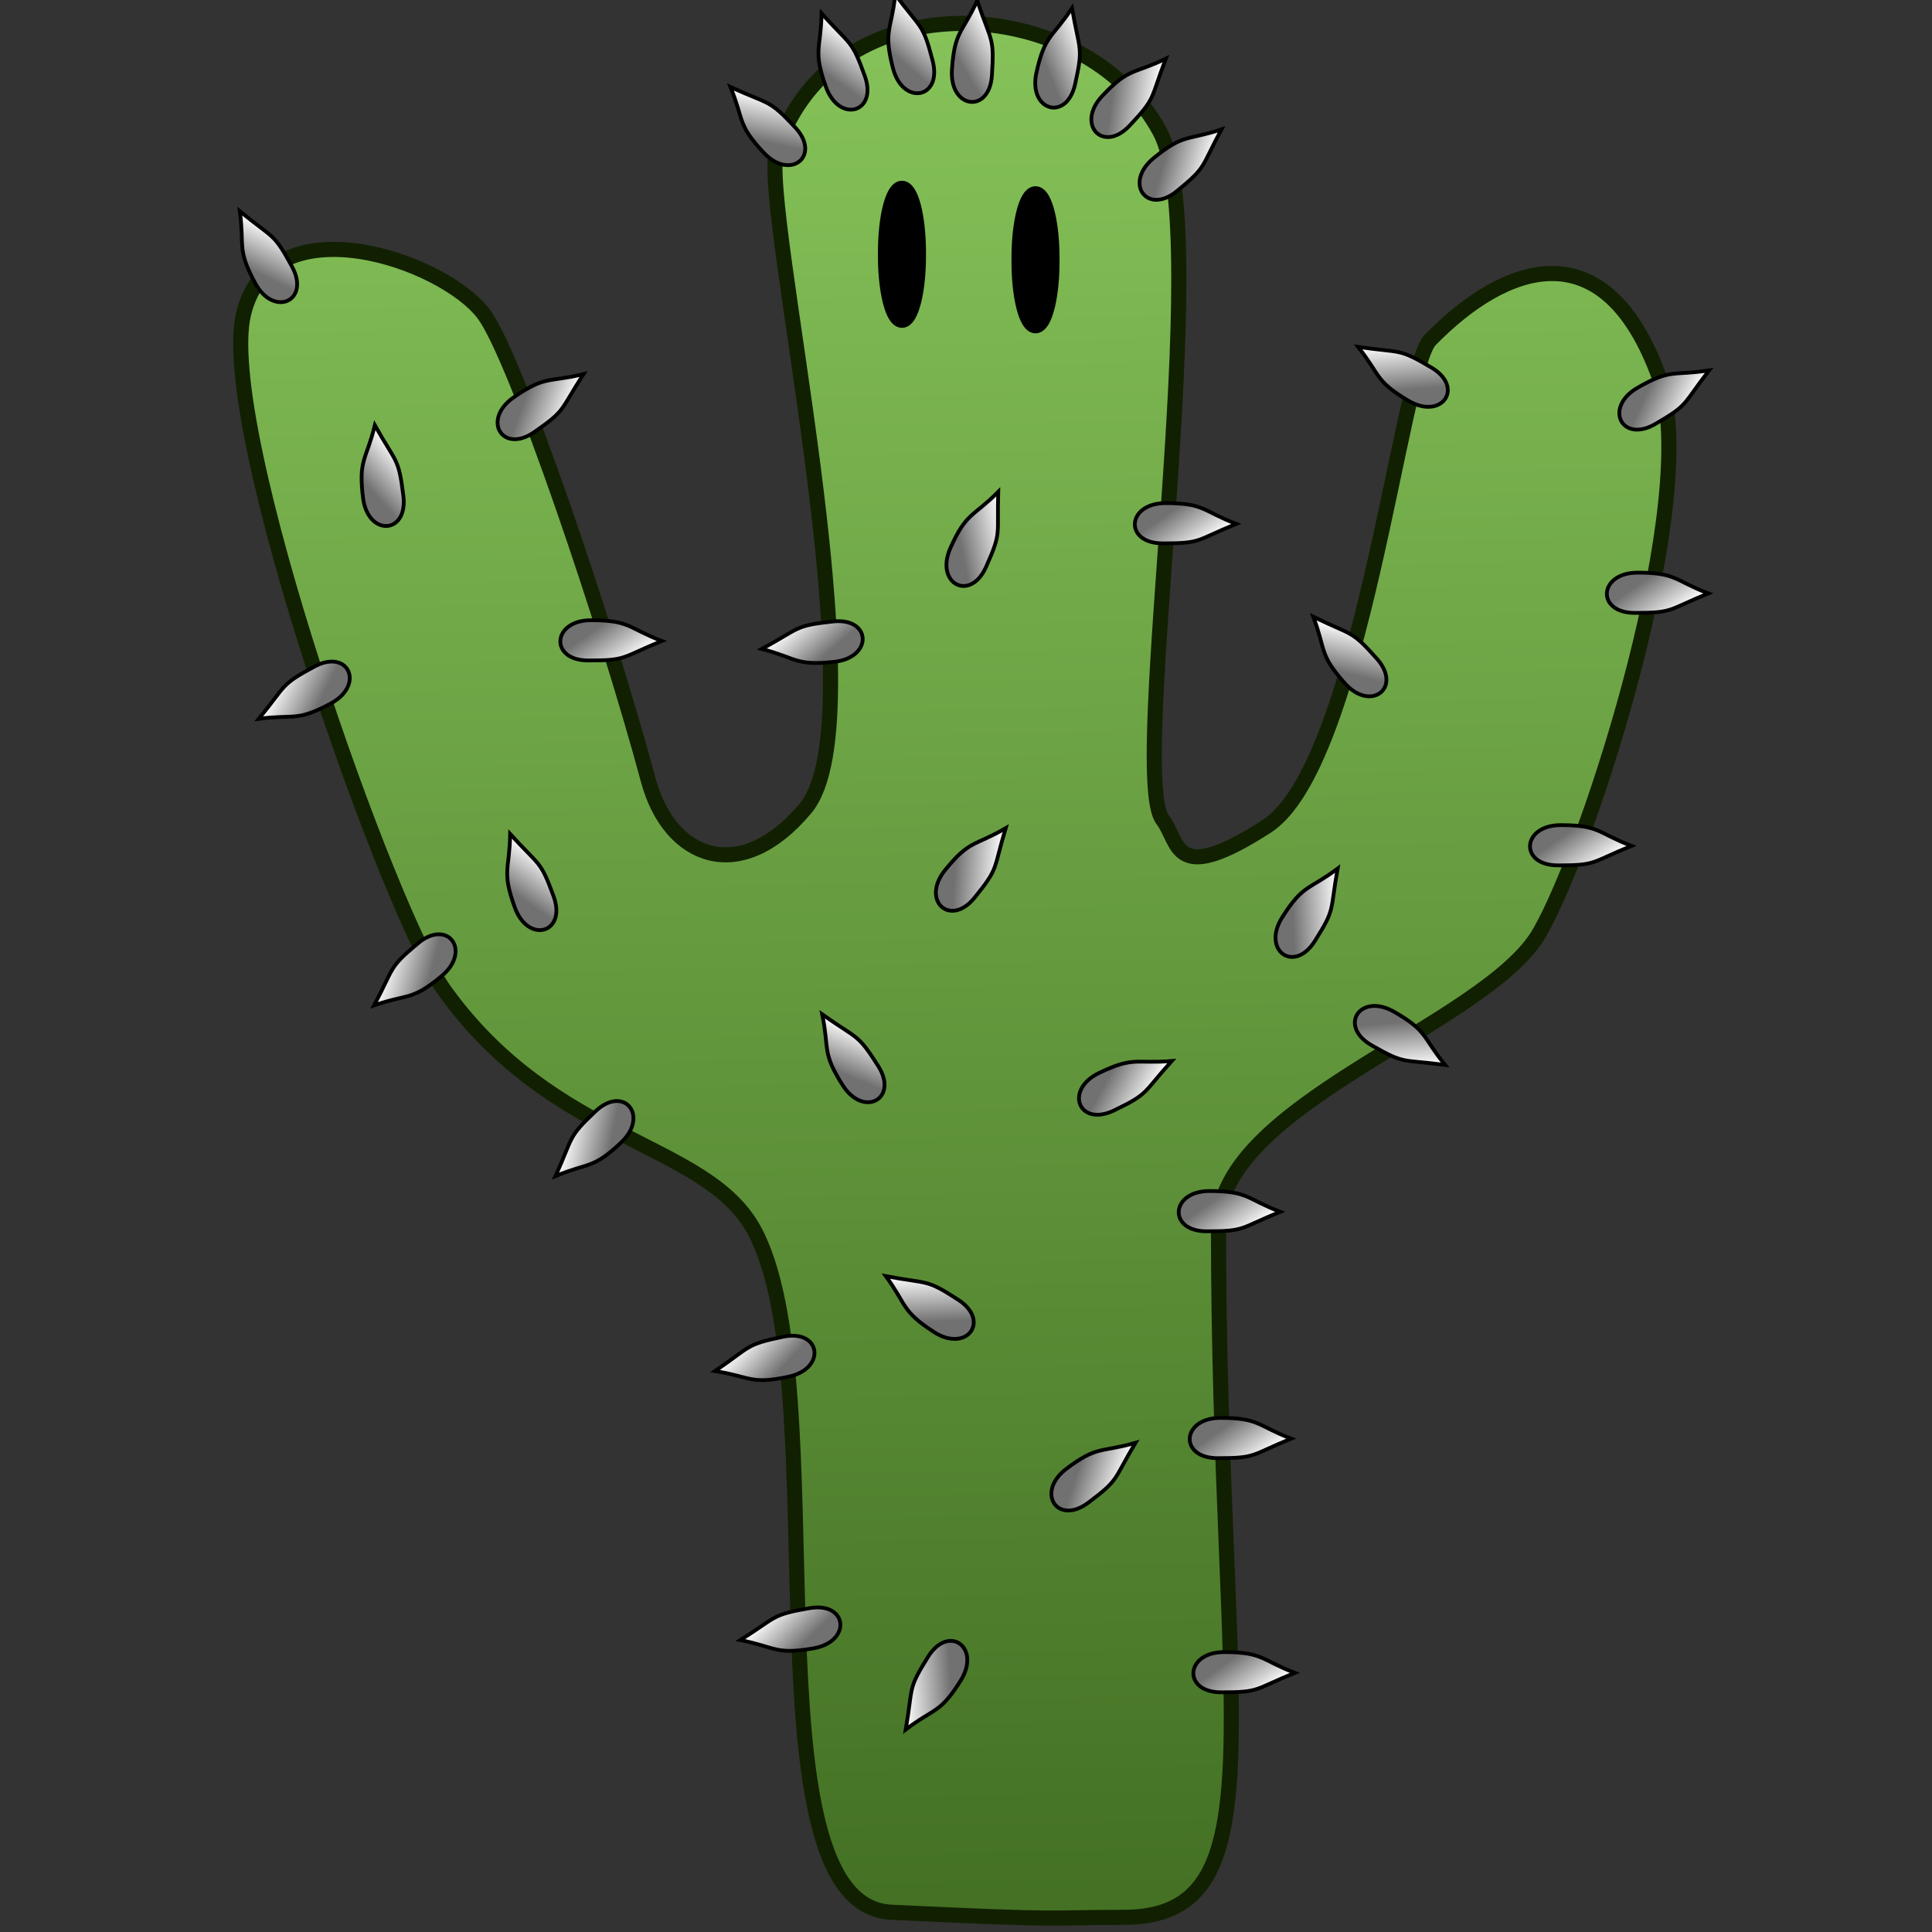 <?xml version="1.0" encoding="UTF-8" standalone="no"?>
<!-- Created with Inkscape (http://www.inkscape.org/) -->

<svg
   xmlns:dc="http://purl.org/dc/elements/1.1/"
   xmlns:cc="http://creativecommons.org/ns#"
   xmlns:rdf="http://www.w3.org/1999/02/22-rdf-syntax-ns#"
   xmlns:svg="http://www.w3.org/2000/svg"
   xmlns="http://www.w3.org/2000/svg"
   xmlns:xlink="http://www.w3.org/1999/xlink"
   xmlns:sodipodi="http://sodipodi.sourceforge.net/DTD/sodipodi-0.dtd"
   xmlns:inkscape="http://www.inkscape.org/namespaces/inkscape"
   width="128"
   height="128"
   id="svg2"
   sodipodi:version="0.32"
   inkscape:version="0.91 r13725"
   version="1.0"
   sodipodi:docname="cactus_man.svg"
   inkscape:export-filename="cactus_man.png"
   inkscape:export-xdpi="360"
   inkscape:export-ydpi="360"
   inkscape:output_extension="org.inkscape.output.svg.inkscape">
  <rect width="100%" height="100%" fill="#333333" stroke="none"/>
  <defs
     id="defs4">
    <linearGradient
       inkscape:collect="always"
       id="linearGradient4211">
      <stop
         style="stop-color:#86c359;stop-opacity:1"
         offset="0"
         id="stop4213" />
      <stop
         style="stop-color:#447124;stop-opacity:1"
         offset="1"
         id="stop4215" />
    </linearGradient>
    <linearGradient
       id="linearGradient3108">
      <stop
         style="stop-color:#717171;stop-opacity:1;"
         offset="0"
         id="stop3110" />
      <stop
         style="stop-color:white;stop-opacity:1;"
         offset="1"
         id="stop3112" />
    </linearGradient>
    <linearGradient
       inkscape:collect="always"
       xlink:href="#linearGradient3108"
       id="linearGradient3114"
       x1="73.73"
       y1="66.057"
       x2="76.004"
       y2="69.943"
       gradientUnits="userSpaceOnUse"
       gradientTransform="matrix(0.485,-0.364,0.441,0.586,6.816,84.591)" />
    <linearGradient
       inkscape:collect="always"
       xlink:href="#linearGradient3108"
       id="linearGradient3118"
       gradientUnits="userSpaceOnUse"
       gradientTransform="matrix(0.525,-0.304,0.367,0.635,46.638,5.393)"
       x1="73.73"
       y1="66.057"
       x2="76.004"
       y2="69.943" />
    <linearGradient
       inkscape:collect="always"
       xlink:href="#linearGradient3108"
       id="linearGradient3122"
       gradientUnits="userSpaceOnUse"
       gradientTransform="matrix(0.606,0,0,0.733,65.111,-10.594)"
       x1="73.73"
       y1="66.057"
       x2="76.004"
       y2="69.943" />
    <linearGradient
       inkscape:collect="always"
       xlink:href="#linearGradient3108"
       id="linearGradient3126"
       gradientUnits="userSpaceOnUse"
       gradientTransform="matrix(0.606,0,0,0.733,60.02,6.133)"
       x1="73.73"
       y1="66.057"
       x2="76.004"
       y2="69.943" />
    <linearGradient
       inkscape:collect="always"
       xlink:href="#linearGradient3108"
       id="linearGradient3130"
       gradientUnits="userSpaceOnUse"
       gradientTransform="matrix(0.606,0,0,0.733,36.748,30.376)"
       x1="73.73"
       y1="66.057"
       x2="76.004"
       y2="69.943" />
    <linearGradient
       inkscape:collect="always"
       xlink:href="#linearGradient3108"
       id="linearGradient3134"
       gradientUnits="userSpaceOnUse"
       gradientTransform="matrix(0.606,0,0,0.733,37.475,45.406)"
       x1="73.73"
       y1="66.057"
       x2="76.004"
       y2="69.943" />
    <linearGradient
       inkscape:collect="always"
       xlink:href="#linearGradient3108"
       id="linearGradient3138"
       gradientUnits="userSpaceOnUse"
       gradientTransform="matrix(0.606,0,0,0.733,37.717,60.921)"
       x1="73.73"
       y1="66.057"
       x2="76.004"
       y2="69.943" />
    <linearGradient
       inkscape:collect="always"
       xlink:href="#linearGradient3108"
       id="linearGradient3142"
       gradientUnits="userSpaceOnUse"
       gradientTransform="matrix(-0.597,0.105,-0.127,-0.722,105.018,149.509)"
       x1="73.73"
       y1="66.057"
       x2="76.004"
       y2="69.943" />
    <linearGradient
       inkscape:collect="always"
       xlink:href="#linearGradient3108"
       id="linearGradient3146"
       gradientUnits="userSpaceOnUse"
       gradientTransform="matrix(-0.593,0.125,-0.152,-0.717,104.716,129.73)"
       x1="73.73"
       y1="66.057"
       x2="76.004"
       y2="69.943" />
    <linearGradient
       inkscape:collect="always"
       xlink:href="#linearGradient3108"
       id="linearGradient3150"
       gradientUnits="userSpaceOnUse"
       gradientTransform="matrix(-0.466,0.388,-0.47,-0.563,93.668,74.134)"
       x1="73.73"
       y1="66.057"
       x2="76.004"
       y2="69.943" />
    <linearGradient
       inkscape:collect="always"
       xlink:href="#linearGradient3108"
       id="linearGradient3154"
       gradientUnits="userSpaceOnUse"
       gradientTransform="matrix(-0.533,0.288,-0.349,-0.645,83.162,68.671)"
       x1="73.73"
       y1="66.057"
       x2="76.004"
       y2="69.943" />
    <linearGradient
       inkscape:collect="always"
       xlink:href="#linearGradient3108"
       id="linearGradient3158"
       gradientUnits="userSpaceOnUse"
       gradientTransform="matrix(-0.289,-0.533,0.645,-0.349,-5.078,80.038)"
       x1="73.73"
       y1="66.057"
       x2="76.004"
       y2="69.943" />
    <linearGradient
       inkscape:collect="always"
       xlink:href="#linearGradient3108"
       id="linearGradient3162"
       gradientUnits="userSpaceOnUse"
       gradientTransform="matrix(0.498,-0.346,0.419,0.602,-29.293,11.238)"
       x1="73.73"
       y1="66.057"
       x2="76.004"
       y2="69.943" />
    <linearGradient
       inkscape:collect="always"
       xlink:href="#linearGradient3108"
       id="linearGradient3166"
       gradientUnits="userSpaceOnUse"
       gradientTransform="matrix(0.606,0,0,0.733,-4.222,-7.442)"
       x1="73.73"
       y1="66.057"
       x2="76.004"
       y2="69.943" />
    <linearGradient
       inkscape:collect="always"
       xlink:href="#linearGradient3108"
       id="linearGradient3170"
       gradientUnits="userSpaceOnUse"
       gradientTransform="matrix(-0.603,6.668019e-2,-8.064303e-2,-0.729,103.738,87.315)"
       x1="73.73"
       y1="66.057"
       x2="76.004"
       y2="69.943" />
    <linearGradient
       inkscape:collect="always"
       xlink:href="#linearGradient3108"
       id="linearGradient3174"
       gradientUnits="userSpaceOnUse"
       gradientTransform="matrix(-0.415,-0.442,0.534,-0.502,44.956,74.972)"
       x1="73.73"
       y1="66.057"
       x2="76.004"
       y2="69.943" />
    <linearGradient
       inkscape:collect="always"
       xlink:href="#linearGradient3108"
       id="linearGradient3178"
       gradientUnits="userSpaceOnUse"
       gradientTransform="matrix(-0.205,-0.571,0.69,-0.248,23.732,63.008)"
       x1="73.73"
       y1="66.057"
       x2="76.004"
       y2="69.943" />
    <linearGradient
       inkscape:collect="always"
       xlink:href="#linearGradient3108"
       id="linearGradient3182"
       gradientUnits="userSpaceOnUse"
       gradientTransform="matrix(0.132,-0.592,0.716,0.159,11.878,36.635)"
       x1="73.73"
       y1="66.057"
       x2="76.004"
       y2="69.943" />
    <linearGradient
       inkscape:collect="always"
       xlink:href="#linearGradient3108"
       id="linearGradient3186"
       gradientUnits="userSpaceOnUse"
       gradientTransform="matrix(-0.152,-0.587,0.71,-0.184,23.1,58.72)"
       x1="73.73"
       y1="66.057"
       x2="76.004"
       y2="69.943" />
    <linearGradient
       inkscape:collect="always"
       xlink:href="#linearGradient3108"
       id="linearGradient3190"
       gradientUnits="userSpaceOnUse"
       gradientTransform="matrix(0.415,-0.442,0.534,0.502,7.955,4.695)"
       x1="73.73"
       y1="66.057"
       x2="76.004"
       y2="69.943" />
    <linearGradient
       inkscape:collect="always"
       xlink:href="#linearGradient3108"
       id="linearGradient3194"
       gradientUnits="userSpaceOnUse"
       gradientTransform="matrix(3.899761e-2,-0.605,0.732,4.716371e-2,11.846,44.801)"
       x1="73.73"
       y1="66.057"
       x2="76.004"
       y2="69.943" />
    <linearGradient
       inkscape:collect="always"
       xlink:href="#linearGradient3108"
       id="linearGradient3198"
       gradientUnits="userSpaceOnUse"
       gradientTransform="matrix(-0.522,-0.308,0.373,-0.632,105.998,90.397)"
       x1="73.73"
       y1="66.057"
       x2="76.004"
       y2="69.943" />
    <linearGradient
       inkscape:collect="always"
       xlink:href="#linearGradient3108"
       id="linearGradient3202"
       gradientUnits="userSpaceOnUse"
       gradientTransform="matrix(-0.404,-0.452,0.547,-0.488,81.795,109.955)"
       x1="73.73"
       y1="66.057"
       x2="76.004"
       y2="69.943" />
    <linearGradient
       inkscape:collect="always"
       xlink:href="#linearGradient3108"
       id="linearGradient3206"
       gradientUnits="userSpaceOnUse"
       gradientTransform="matrix(-0.509,-0.329,0.398,-0.616,71.926,152.564)"
       x1="73.73"
       y1="66.057"
       x2="76.004"
       y2="69.943" />
    <linearGradient
       inkscape:collect="always"
       xlink:href="#linearGradient3108"
       id="linearGradient3210"
       gradientUnits="userSpaceOnUse"
       gradientTransform="matrix(0.606,0,0,0.733,33.838,-15.2)"
       x1="73.73"
       y1="66.057"
       x2="76.004"
       y2="69.943" />
    <linearGradient
       inkscape:collect="always"
       xlink:href="#linearGradient3108"
       id="linearGradient3214"
       gradientUnits="userSpaceOnUse"
       gradientTransform="matrix(-0.44,0.417,-0.504,-0.532,106.024,81.081)"
       x1="73.73"
       y1="66.057"
       x2="76.004"
       y2="69.943" />
    <linearGradient
       inkscape:collect="always"
       xlink:href="#linearGradient3108"
       id="linearGradient3218"
       gradientUnits="userSpaceOnUse"
       gradientTransform="matrix(-0.321,0.515,-0.622,-0.388,127.783,100.18)"
       x1="73.73"
       y1="66.057"
       x2="76.004"
       y2="69.943" />
    <linearGradient
       inkscape:collect="always"
       xlink:href="#linearGradient3108"
       id="linearGradient3222"
       gradientUnits="userSpaceOnUse"
       gradientTransform="matrix(0.469,-0.384,0.465,0.567,12.116,0.433)"
       x1="73.73"
       y1="66.057"
       x2="76.004"
       y2="69.943" />
    <linearGradient
       inkscape:collect="always"
       xlink:href="#linearGradient3108"
       id="linearGradient3238"
       gradientUnits="userSpaceOnUse"
       gradientTransform="matrix(0.381,-0.471,0.57,0.461,-2.402,60.862)"
       x1="73.73"
       y1="66.057"
       x2="76.004"
       y2="69.943" />
    <linearGradient
       inkscape:collect="always"
       xlink:href="#linearGradient3108"
       id="linearGradient3242"
       gradientUnits="userSpaceOnUse"
       gradientTransform="matrix(0.546,-0.263,0.318,0.661,12.671,46.183)"
       x1="73.73"
       y1="66.057"
       x2="76.004"
       y2="69.943" />
    <linearGradient
       inkscape:collect="always"
       xlink:href="#linearGradient3108"
       id="linearGradient3246"
       gradientUnits="userSpaceOnUse"
       gradientTransform="matrix(-0.325,-0.512,0.619,-0.393,38.151,134.544)"
       x1="73.73"
       y1="66.057"
       x2="76.004"
       y2="69.943" />
    <linearGradient
       inkscape:collect="always"
       xlink:href="#linearGradient3108"
       id="linearGradient3250"
       gradientUnits="userSpaceOnUse"
       gradientTransform="matrix(0.526,0.302,-0.365,0.636,78.857,3.353)"
       x1="73.73"
       y1="66.057"
       x2="76.004"
       y2="69.943" />
    <linearGradient
       inkscape:collect="always"
       xlink:href="#linearGradient3108"
       id="linearGradient3254"
       gradientUnits="userSpaceOnUse"
       gradientTransform="matrix(-7.556471e-2,-0.602,0.728,-9.138796e-2,-18.694,82.088)"
       x1="73.73"
       y1="66.057"
       x2="76.004"
       y2="69.943" />
    <linearGradient
       inkscape:collect="always"
       xlink:href="#linearGradient3108"
       id="linearGradient3258"
       gradientUnits="userSpaceOnUse"
       gradientTransform="matrix(0.324,-0.512,0.62,0.392,20.741,71.464)"
       x1="73.73"
       y1="66.057"
       x2="76.004"
       y2="69.943" />
    <linearGradient
       inkscape:collect="always"
       xlink:href="#linearGradient3108"
       id="linearGradient3262"
       gradientUnits="userSpaceOnUse"
       gradientTransform="matrix(0.247,-0.554,0.67,0.299,0.967,56.13)"
       x1="73.73"
       y1="66.057"
       x2="76.004"
       y2="69.943" />
    <linearGradient
       inkscape:collect="always"
       xlink:href="#linearGradient3108"
       id="linearGradient3266"
       gradientUnits="userSpaceOnUse"
       gradientTransform="matrix(-0.207,-0.57,0.689,-0.251,3.332,117.486)"
       x1="73.73"
       y1="66.057"
       x2="76.004"
       y2="69.943" />
    <linearGradient
       inkscape:collect="always"
       xlink:href="#linearGradient4211"
       id="linearGradient4217"
       x1="63.939"
       y1="0.564"
       x2="66.321"
       y2="125.564"
       gradientUnits="userSpaceOnUse" />
  </defs>
  <sodipodi:namedview
     id="base"
     pagecolor="#ffffff"
     bordercolor="#666666"
     borderopacity="1.0"
     inkscape:pageopacity="0"
     inkscape:pageshadow="2"
     inkscape:zoom="4"
     inkscape:cx="48.329473"
     inkscape:cy="60.86627"
     inkscape:document-units="px"
     inkscape:current-layer="layer1"
     width="128px"
     height="128px"
     inkscape:window-width="1280"
     inkscape:window-height="754"
     inkscape:window-x="0"
     inkscape:window-y="0"
     showgrid="true"
     inkscape:window-maximized="1" />
  <g
     inkscape:label="Ebene 1"
     inkscape:groupmode="layer"
     id="layer1">
    <path
       style="color:black;fill:url(#linearGradient4217);fill-opacity:1;fill-rule:evenodd;stroke:#112000;stroke-width:1px;stroke-linecap:butt;stroke-linejoin:miter;stroke-miterlimit:4;stroke-dashoffset:0;stroke-opacity:1;marker:none;marker-start:none;marker-mid:none;marker-end:none;visibility:visible;display:inline;overflow:visible"
       d="M 80.727,81.212 C 80.727,113.596 84.996,127.03 74.424,127.03 C 69.138,127.03 70.993,127.264 59.056,126.691 C 49.121,126.214 55.582,91.669 49.939,81.455 C 46.725,75.636 36.714,75.739 29.457,65.634 C 25.829,60.581 14.344,28.31 16.136,20.804 C 17.928,13.298 29.36,17.224 32.051,20.808 C 34.178,23.64 40.203,41.47 42.956,51.704 C 44.348,56.881 49.045,58.734 53.369,53.553 C 58.388,47.539 50.295,13.513 51.457,9.946 C 55.202,-1.555 71.879,-0.534 76.848,8.727 C 80.51,15.55 74.737,51.34 77.028,54.31 C 78.174,55.795 77.686,58.763 83.918,54.751 C 90.149,50.739 92.8,24.52 94.752,22.523 C 99.74,17.42 106.342,15.055 109.94,25.024 C 112.752,32.817 105.403,55.844 102.009,61.777 C 98.492,67.927 80.727,73.116 80.727,81.212 z "
       id="path1872"
       sodipodi:nodetypes="csssssssssssssssc" />
    <path
       sodipodi:type="arc"
       style="opacity:1;color:black;fill:black;fill-opacity:1;fill-rule:evenodd;stroke:black;stroke-width:1px;stroke-linecap:butt;stroke-linejoin:miter;marker:none;marker-start:none;marker-mid:none;marker-end:none;stroke-miterlimit:4;stroke-dasharray:none;stroke-dashoffset:0;stroke-opacity:1;visibility:visible;display:inline;overflow:visible"
       id="path1877"
       sodipodi:cx="59.757576"
       sodipodi:cy="16.848484"
       sodipodi:rx="1.0909091"
       sodipodi:ry="4.242424"
       d="M 60.848 16.848 A 1.091 4.242 0 1 1  58.667,16.848 A 1.091 4.242 0 1 1  60.848 16.848 z" />
    <path
       sodipodi:type="arc"
       style="opacity:1;color:black;fill:black;fill-opacity:1;fill-rule:evenodd;stroke:black;stroke-width:1px;stroke-linecap:butt;stroke-linejoin:miter;marker:none;marker-start:none;marker-mid:none;marker-end:none;stroke-miterlimit:4;stroke-dasharray:none;stroke-dashoffset:0;stroke-opacity:1;visibility:visible;display:inline;overflow:visible"
       id="path1881"
       sodipodi:cx="59.757576"
       sodipodi:cy="16.848484"
       sodipodi:rx="1.0909091"
       sodipodi:ry="4.242424"
       d="M 60.848 16.848 A 1.091 4.242 0 1 1  58.667,16.848 A 1.091 4.242 0 1 1  60.848 16.848 z"
       transform="translate(8.848,0.364)" />
    <path
       style="color:black;fill:url(#linearGradient3114);fill-opacity:1;fill-rule:evenodd;stroke:black;stroke-width:0.25;stroke-linecap:butt;stroke-linejoin:miter;marker:none;marker-start:none;marker-mid:none;marker-end:none;stroke-miterlimit:4;stroke-dasharray:none;stroke-dashoffset:0;stroke-opacity:1;visibility:visible;display:inline;overflow:visible"
       d="M 75.229,95.589 C 73.724,98.109 74.178,97.996 72.111,99.55 C 70.044,101.105 68.591,98.861 70.658,97.306 C 72.725,95.752 72.915,96.254 75.229,95.589 z "
       id="path2218"
       sodipodi:nodetypes="cssc" />
    <path
       style="color:black;fill:url(#linearGradient3118);fill-opacity:1;fill-rule:evenodd;stroke:black;stroke-width:0.25;stroke-linecap:butt;stroke-linejoin:miter;marker:none;marker-start:none;marker-mid:none;marker-end:none;stroke-miterlimit:4;stroke-dasharray:none;stroke-dashoffset:0;stroke-opacity:1;visibility:visible;display:inline;overflow:visible"
       d="M 113.233,24.536 C 111.436,26.857 111.9,26.798 109.661,28.093 C 107.422,29.388 106.25,26.985 108.489,25.691 C 110.728,24.396 110.856,24.917 113.233,24.536 z "
       id="path3116"
       sodipodi:nodetypes="cssc" />
    <path
       style="color:black;fill:url(#linearGradient3122);fill-opacity:1;fill-rule:evenodd;stroke:black;stroke-width:0.25;stroke-linecap:butt;stroke-linejoin:miter;marker:none;marker-start:none;marker-mid:none;marker-end:none;stroke-miterlimit:4;stroke-dasharray:none;stroke-dashoffset:0;stroke-opacity:1;visibility:visible;display:inline;overflow:visible"
       d="M 113.179,39.314 C 110.461,40.424 110.892,40.606 108.306,40.606 C 105.72,40.606 105.907,37.939 108.493,37.939 C 111.08,37.939 110.93,38.455 113.179,39.314 z "
       id="path3120"
       sodipodi:nodetypes="cssc" />
    <path
       style="color:black;fill:url(#linearGradient3126);fill-opacity:1;fill-rule:evenodd;stroke:black;stroke-width:0.25;stroke-linecap:butt;stroke-linejoin:miter;marker:none;marker-start:none;marker-mid:none;marker-end:none;stroke-miterlimit:4;stroke-dasharray:none;stroke-dashoffset:0;stroke-opacity:1;visibility:visible;display:inline;overflow:visible"
       d="M 108.088,56.042 C 105.37,57.151 105.802,57.333 103.215,57.333 C 100.629,57.333 100.816,54.667 103.403,54.667 C 105.989,54.667 105.839,55.182 108.088,56.042 z "
       id="path3124"
       sodipodi:nodetypes="cssc" />
    <path
       style="color:black;fill:url(#linearGradient3130);fill-opacity:1;fill-rule:evenodd;stroke:black;stroke-width:0.25;stroke-linecap:butt;stroke-linejoin:miter;marker:none;marker-start:none;marker-mid:none;marker-end:none;stroke-miterlimit:4;stroke-dasharray:none;stroke-dashoffset:0;stroke-opacity:1;visibility:visible;display:inline;overflow:visible"
       d="M 84.815,80.284 C 82.098,81.394 82.529,81.576 79.942,81.576 C 77.356,81.576 77.543,78.909 80.13,78.909 C 82.716,78.909 82.566,79.424 84.815,80.284 z "
       id="path3128"
       sodipodi:nodetypes="cssc" />
    <path
       style="color:black;fill:url(#linearGradient3134);fill-opacity:1;fill-rule:evenodd;stroke:black;stroke-width:0.25;stroke-linecap:butt;stroke-linejoin:miter;marker:none;marker-start:none;marker-mid:none;marker-end:none;stroke-miterlimit:4;stroke-dasharray:none;stroke-dashoffset:0;stroke-opacity:1;visibility:visible;display:inline;overflow:visible"
       d="M 85.543,95.314 C 82.825,96.424 83.256,96.606 80.67,96.606 C 78.083,96.606 78.271,93.939 80.857,93.939 C 83.444,93.939 83.294,94.455 85.543,95.314 z "
       id="path3132"
       sodipodi:nodetypes="cssc" />
    <path
       style="color:black;fill:url(#linearGradient3138);fill-opacity:1;fill-rule:evenodd;stroke:black;stroke-width:0.25;stroke-linecap:butt;stroke-linejoin:miter;marker:none;marker-start:none;marker-mid:none;marker-end:none;stroke-miterlimit:4;stroke-dasharray:none;stroke-dashoffset:0;stroke-opacity:1;visibility:visible;display:inline;overflow:visible"
       d="M 85.785,110.83 C 83.067,111.939 83.499,112.121 80.912,112.121 C 78.326,112.121 78.513,109.455 81.099,109.455 C 83.686,109.455 83.536,109.97 85.785,110.83 z "
       id="path3136"
       sodipodi:nodetypes="cssc" />
    <path
       style="color:black;fill:url(#linearGradient3142);fill-opacity:1;fill-rule:evenodd;stroke:black;stroke-width:0.25;stroke-linecap:butt;stroke-linejoin:miter;marker:none;marker-start:none;marker-mid:none;marker-end:none;stroke-miterlimit:4;stroke-dasharray:none;stroke-dashoffset:0;stroke-opacity:1;visibility:visible;display:inline;overflow:visible"
       d="M 49.046,108.661 C 51.531,107.098 51.075,106.994 53.623,106.547 C 56.17,106.099 56.446,108.758 53.899,109.205 C 51.351,109.653 51.41,109.119 49.046,108.661 z "
       id="path3140"
       sodipodi:nodetypes="cssc" />
    <path
       style="color:black;fill:url(#linearGradient3146);fill-opacity:1;fill-rule:evenodd;stroke:black;stroke-width:0.25;stroke-linecap:butt;stroke-linejoin:miter;marker:none;marker-start:none;marker-mid:none;marker-end:none;stroke-miterlimit:4;stroke-dasharray:none;stroke-dashoffset:0;stroke-opacity:1;visibility:visible;display:inline;overflow:visible"
       d="M 47.37,90.836 C 49.799,89.188 49.34,89.099 51.871,88.565 C 54.401,88.03 54.769,90.678 52.238,91.212 C 49.708,91.747 49.748,91.212 47.37,90.836 z "
       id="path3144"
       sodipodi:nodetypes="cssc" />
    <path
       style="color:black;fill:url(#linearGradient3150);fill-opacity:1;fill-rule:evenodd;stroke:black;stroke-width:0.25;stroke-linecap:butt;stroke-linejoin:miter;marker:none;marker-start:none;marker-mid:none;marker-end:none;stroke-miterlimit:4;stroke-dasharray:none;stroke-dashoffset:0;stroke-opacity:1;visibility:visible;display:inline;overflow:visible"
       d="M 24.787,66.606 C 26.162,64.013 25.715,64.149 27.701,62.492 C 29.687,60.835 31.251,63.003 29.265,64.66 C 27.279,66.317 27.064,65.825 24.787,66.606 z "
       id="path3148"
       sodipodi:nodetypes="cssc" />
    <path
       style="color:black;fill:url(#linearGradient3154);fill-opacity:1;fill-rule:evenodd;stroke:black;stroke-width:0.25;stroke-linecap:butt;stroke-linejoin:miter;marker:none;marker-start:none;marker-mid:none;marker-end:none;stroke-miterlimit:4;stroke-dasharray:none;stroke-dashoffset:0;stroke-opacity:1;visibility:visible;display:inline;overflow:visible"
       d="M 17.145,47.622 C 19.008,45.354 18.542,45.398 20.818,44.169 C 23.093,42.939 24.196,45.374 21.921,46.604 C 19.645,47.833 19.532,47.309 17.145,47.622 z "
       id="path3152"
       sodipodi:nodetypes="cssc" />
    <path
       style="color:black;fill:url(#linearGradient3158);fill-opacity:1;fill-rule:evenodd;stroke:black;stroke-width:0.25;stroke-linecap:butt;stroke-linejoin:miter;marker:none;marker-start:none;marker-mid:none;marker-end:none;stroke-miterlimit:4;stroke-dasharray:none;stroke-dashoffset:0;stroke-opacity:1;visibility:visible;display:inline;overflow:visible"
       d="M 15.889,13.995 C 18.16,15.856 18.115,15.39 19.347,17.664 C 20.58,19.938 18.146,21.044 16.914,18.77 C 15.681,16.496 16.206,16.382 15.889,13.995 z "
       id="path3156"
       sodipodi:nodetypes="cssc" />
    <path
       style="color:black;fill:url(#linearGradient3162);fill-opacity:1;fill-rule:evenodd;stroke:black;stroke-width:0.25;stroke-linecap:butt;stroke-linejoin:miter;marker:none;marker-start:none;marker-mid:none;marker-end:none;stroke-miterlimit:4;stroke-dasharray:none;stroke-dashoffset:0;stroke-opacity:1;visibility:visible;display:inline;overflow:visible"
       d="M 38.662,24.783 C 37.064,27.245 37.522,27.148 35.398,28.625 C 33.274,30.101 31.906,27.804 34.03,26.328 C 36.154,24.852 36.325,25.36 38.662,24.783 z "
       id="path3160"
       sodipodi:nodetypes="cssc" />
    <path
       style="color:black;fill:url(#linearGradient3166);fill-opacity:1;fill-rule:evenodd;stroke:black;stroke-width:0.25;stroke-linecap:butt;stroke-linejoin:miter;marker:none;marker-start:none;marker-mid:none;marker-end:none;stroke-miterlimit:4;stroke-dasharray:none;stroke-dashoffset:0;stroke-opacity:1;visibility:visible;display:inline;overflow:visible"
       d="M 43.846,42.466 C 41.128,43.576 41.559,43.758 38.973,43.758 C 36.386,43.758 36.574,41.091 39.16,41.091 C 41.747,41.091 41.597,41.606 43.846,42.466 z "
       id="path3164"
       sodipodi:nodetypes="cssc" />
    <path
       style="color:black;fill:url(#linearGradient3170);fill-opacity:1;fill-rule:evenodd;stroke:black;stroke-width:0.25;stroke-linecap:butt;stroke-linejoin:miter;marker:none;marker-start:none;marker-mid:none;marker-end:none;stroke-miterlimit:4;stroke-dasharray:none;stroke-dashoffset:0;stroke-opacity:1;visibility:visible;display:inline;overflow:visible"
       d="M 50.473,42.995 C 53.052,41.593 52.604,41.46 55.175,41.175 C 57.745,40.891 57.852,43.562 55.282,43.846 C 52.711,44.131 52.803,43.602 50.473,42.995 z "
       id="path3168"
       sodipodi:nodetypes="cssc" />
    <path
       style="color:black;fill:url(#linearGradient3174);fill-opacity:1;fill-rule:evenodd;stroke:black;stroke-width:0.25;stroke-linecap:butt;stroke-linejoin:miter;marker:none;marker-start:none;marker-mid:none;marker-end:none;stroke-miterlimit:4;stroke-dasharray:none;stroke-dashoffset:0;stroke-opacity:1;visibility:visible;display:inline;overflow:visible"
       d="M 48.395,5.765 C 51.065,6.985 50.902,6.546 52.674,8.431 C 54.445,10.315 52.374,12.005 50.603,10.121 C 48.831,8.236 49.309,7.993 48.395,5.765 z "
       id="path3172"
       sodipodi:nodetypes="cssc" />
    <path
       style="color:black;fill:url(#linearGradient3178);fill-opacity:1;fill-rule:evenodd;stroke:black;stroke-width:0.25;stroke-linecap:butt;stroke-linejoin:miter;marker:none;marker-start:none;marker-mid:none;marker-end:none;stroke-miterlimit:4;stroke-dasharray:none;stroke-dashoffset:0;stroke-opacity:1;visibility:visible;display:inline;overflow:visible"
       d="M 54.431,0.887 C 56.394,3.069 56.42,2.602 57.295,5.036 C 58.17,7.47 55.598,8.196 54.722,5.762 C 53.847,3.328 54.383,3.295 54.431,0.887 z "
       id="path3176"
       sodipodi:nodetypes="cssc" />
    <path
       style="color:black;fill:url(#linearGradient3182);fill-opacity:1;fill-rule:evenodd;stroke:black;stroke-width:0.25;stroke-linecap:butt;stroke-linejoin:miter;marker:none;marker-start:none;marker-mid:none;marker-end:none;stroke-miterlimit:4;stroke-dasharray:none;stroke-dashoffset:0;stroke-opacity:1;visibility:visible;display:inline;overflow:visible"
       d="M 71.025,0.537 C 71.519,3.431 71.79,3.05 71.229,5.575 C 70.668,8.099 68.105,7.338 68.666,4.813 C 69.227,2.288 69.698,2.546 71.025,0.537 z "
       id="path3180"
       sodipodi:nodetypes="cssc" />
    <path
       style="color:black;fill:url(#linearGradient3186);fill-opacity:1;fill-rule:evenodd;stroke:black;stroke-width:0.25;stroke-linecap:butt;stroke-linejoin:miter;marker:none;marker-start:none;marker-mid:none;marker-end:none;stroke-miterlimit:4;stroke-dasharray:none;stroke-dashoffset:0;stroke-opacity:1;visibility:visible;display:inline;overflow:visible"
       d="M 59.316,-0.354 C 61.074,1.997 61.142,1.534 61.792,4.037 C 62.442,6.541 59.814,7.03 59.164,4.527 C 58.513,2.023 59.05,2.039 59.316,-0.354 z "
       id="path3184"
       sodipodi:nodetypes="cssc" />
    <path
       style="color:black;fill:url(#linearGradient3190);fill-opacity:1;fill-rule:evenodd;stroke:black;stroke-width:0.25;stroke-linecap:butt;stroke-linejoin:miter;marker:none;marker-start:none;marker-mid:none;marker-end:none;stroke-miterlimit:4;stroke-dasharray:none;stroke-dashoffset:0;stroke-opacity:1;visibility:visible;display:inline;overflow:visible"
       d="M 77.242,3.884 C 76.188,6.623 76.616,6.434 74.844,8.318 C 73.072,10.202 71.258,8.238 73.03,6.354 C 74.803,4.47 75.075,4.933 77.242,3.884 z "
       id="path3188"
       sodipodi:nodetypes="cssc" />
    <path
       style="color:black;fill:url(#linearGradient3194);fill-opacity:1;fill-rule:evenodd;stroke:black;stroke-width:0.25;stroke-linecap:butt;stroke-linejoin:miter;marker:none;marker-start:none;marker-mid:none;marker-end:none;stroke-miterlimit:4;stroke-dasharray:none;stroke-dashoffset:0;stroke-opacity:1;visibility:visible;display:inline;overflow:visible"
       d="M 64.743,0.043 C 65.675,2.826 65.885,2.408 65.718,4.989 C 65.552,7.57 62.903,7.211 63.069,4.63 C 63.235,2.049 63.74,2.232 64.743,0.043 z "
       id="path3192"
       sodipodi:nodetypes="cssc" />
    <path
       style="color:black;fill:url(#linearGradient3198);fill-opacity:1;fill-rule:evenodd;stroke:black;stroke-width:0.25;stroke-linecap:butt;stroke-linejoin:miter;marker:none;marker-start:none;marker-mid:none;marker-end:none;stroke-miterlimit:4;stroke-dasharray:none;stroke-dashoffset:0;stroke-opacity:1;visibility:visible;display:inline;overflow:visible"
       d="M 89.975,22.983 C 92.88,23.409 92.601,23.033 94.829,24.348 C 97.056,25.663 95.539,27.864 93.311,26.549 C 91.084,25.234 91.475,24.867 89.975,22.983 z "
       id="path3196"
       sodipodi:nodetypes="cssc" />
    <path
       style="color:black;fill:url(#linearGradient3202);fill-opacity:1;fill-rule:evenodd;stroke:black;stroke-width:0.25;stroke-linecap:butt;stroke-linejoin:miter;marker:none;marker-start:none;marker-mid:none;marker-end:none;stroke-miterlimit:4;stroke-dasharray:none;stroke-dashoffset:0;stroke-opacity:1;visibility:visible;display:inline;overflow:visible"
       d="M 87.005,40.859 C 89.642,42.147 89.491,41.705 91.214,43.634 C 92.937,45.563 90.823,47.199 89.1,45.27 C 87.377,43.341 87.861,43.11 87.005,40.859 z "
       id="path3200"
       sodipodi:nodetypes="cssc" />
    <path
       style="color:black;fill:url(#linearGradient3206);fill-opacity:1;fill-rule:evenodd;stroke:black;stroke-width:0.25;stroke-linecap:butt;stroke-linejoin:miter;marker:none;marker-start:none;marker-mid:none;marker-end:none;stroke-miterlimit:4;stroke-dasharray:none;stroke-dashoffset:0;stroke-opacity:1;visibility:visible;display:inline;overflow:visible"
       d="M 58.688,84.548 C 61.573,85.093 61.31,84.706 63.481,86.111 C 65.653,87.516 64.046,89.653 61.875,88.248 C 59.704,86.843 60.109,86.492 58.688,84.548 z "
       id="path3204"
       sodipodi:nodetypes="cssc" />
    <path
       style="color:black;fill:url(#linearGradient3210);fill-opacity:1;fill-rule:evenodd;stroke:black;stroke-width:0.25;stroke-linecap:butt;stroke-linejoin:miter;marker:none;marker-start:none;marker-mid:none;marker-end:none;stroke-miterlimit:4;stroke-dasharray:none;stroke-dashoffset:0;stroke-opacity:1;visibility:visible;display:inline;overflow:visible"
       d="M 81.906,34.708 C 79.189,35.818 79.62,36 77.033,36 C 74.447,36 74.634,33.333 77.221,33.333 C 79.807,33.333 79.657,33.849 81.906,34.708 z "
       id="path3208"
       sodipodi:nodetypes="cssc" />
    <path
       style="color:black;fill:url(#linearGradient3214);fill-opacity:1;fill-rule:evenodd;stroke:black;stroke-width:0.25;stroke-linecap:butt;stroke-linejoin:miter;marker:none;marker-start:none;marker-mid:none;marker-end:none;stroke-miterlimit:4;stroke-dasharray:none;stroke-dashoffset:0;stroke-opacity:1;visibility:visible;display:inline;overflow:visible"
       d="M 36.805,77.918 C 38.014,75.243 37.576,75.407 39.453,73.628 C 41.331,71.849 43.029,73.914 41.151,75.693 C 39.274,77.472 39.028,76.995 36.805,77.918 z "
       id="path3212"
       sodipodi:nodetypes="cssc" />
    <path
       style="color:black;fill:url(#linearGradient3218);fill-opacity:1;fill-rule:evenodd;stroke:black;stroke-width:0.25;stroke-linecap:butt;stroke-linejoin:miter;marker:none;marker-start:none;marker-mid:none;marker-end:none;stroke-miterlimit:4;stroke-dasharray:none;stroke-dashoffset:0;stroke-opacity:1;visibility:visible;display:inline;overflow:visible"
       d="M 60.006,114.588 C 60.501,111.695 60.119,111.964 61.486,109.769 C 62.854,107.574 65.018,109.143 63.65,111.338 C 62.283,113.534 61.925,113.134 60.006,114.588 z "
       id="path3216"
       sodipodi:nodetypes="cssc" />
    <path
       style="color:black;fill:url(#linearGradient3222);fill-opacity:1;fill-rule:evenodd;stroke:black;stroke-width:0.25;stroke-linecap:butt;stroke-linejoin:miter;marker:none;marker-start:none;marker-mid:none;marker-end:none;stroke-miterlimit:4;stroke-dasharray:none;stroke-dashoffset:0;stroke-opacity:1;visibility:visible;display:inline;overflow:visible"
       d="M 80.929,8.569 C 79.53,11.15 79.979,11.017 77.979,12.656 C 75.978,14.296 74.433,12.114 76.433,10.475 C 78.434,8.836 78.644,9.329 80.929,8.569 z "
       id="path3220"
       sodipodi:nodetypes="cssc" />
    <path
       style="color:black;fill:url(#linearGradient3238);fill-opacity:1;fill-rule:evenodd;stroke:black;stroke-width:0.25;stroke-linecap:butt;stroke-linejoin:miter;marker:none;marker-start:none;marker-mid:none;marker-end:none;stroke-miterlimit:4;stroke-dasharray:none;stroke-dashoffset:0;stroke-opacity:1;visibility:visible;display:inline;overflow:visible"
       d="M 66.631,54.867 C 65.785,57.678 66.197,57.458 64.571,59.469 C 62.944,61.48 60.989,59.657 62.615,57.646 C 64.241,55.635 64.548,56.076 66.631,54.867 z "
       id="path3236"
       sodipodi:nodetypes="cssc" />
    <path
       style="color:black;fill:url(#linearGradient3242);fill-opacity:1;fill-rule:evenodd;stroke:black;stroke-width:0.25;stroke-linecap:butt;stroke-linejoin:miter;marker:none;marker-start:none;marker-mid:none;marker-end:none;stroke-miterlimit:4;stroke-dasharray:none;stroke-dashoffset:0;stroke-opacity:1;visibility:visible;display:inline;overflow:visible"
       d="M 77.634,70.292 C 75.667,72.471 76.134,72.448 73.804,73.57 C 71.473,74.693 70.485,72.209 72.815,71.087 C 75.146,69.964 75.234,70.494 77.634,70.292 z "
       id="path3240"
       sodipodi:nodetypes="cssc" />
    <path
       style="color:black;fill:url(#linearGradient3246);fill-opacity:1;fill-rule:evenodd;stroke:black;stroke-width:0.25;stroke-linecap:butt;stroke-linejoin:miter;marker:none;marker-start:none;marker-mid:none;marker-end:none;stroke-miterlimit:4;stroke-dasharray:none;stroke-dashoffset:0;stroke-opacity:1;visibility:visible;display:inline;overflow:visible"
       d="M 54.474,67.202 C 56.869,68.9 56.791,68.439 58.179,70.621 C 59.567,72.804 57.216,74.077 55.828,71.894 C 54.44,69.711 54.956,69.561 54.474,67.202 z "
       id="path3244"
       sodipodi:nodetypes="cssc" />
    <path
       style="color:black;fill:url(#linearGradient3250);fill-opacity:1;fill-rule:evenodd;stroke:black;stroke-width:0.25;stroke-linecap:butt;stroke-linejoin:miter;marker:none;marker-start:none;marker-mid:none;marker-end:none;stroke-miterlimit:4;stroke-dasharray:none;stroke-dashoffset:0;stroke-opacity:1;visibility:visible;display:inline;overflow:visible"
       d="M 95.744,70.556 C 92.834,70.167 93.118,70.539 90.873,69.253 C 88.629,67.967 90.118,65.747 92.362,67.033 C 94.606,68.319 94.22,68.692 95.744,70.556 z "
       id="path3248"
       sodipodi:nodetypes="cssc" />
    <path
       style="color:black;fill:url(#linearGradient3254);fill-opacity:1;fill-rule:evenodd;stroke:black;stroke-width:0.25;stroke-linecap:butt;stroke-linejoin:miter;marker:none;marker-start:none;marker-mid:none;marker-end:none;stroke-miterlimit:4;stroke-dasharray:none;stroke-dashoffset:0;stroke-opacity:1;visibility:visible;display:inline;overflow:visible"
       d="M 24.835,28.175 C 26.274,30.733 26.401,30.283 26.724,32.849 C 27.046,35.416 24.377,35.562 24.054,32.996 C 23.732,30.429 24.262,30.514 24.835,28.175 z "
       id="path3252"
       sodipodi:nodetypes="cssc" />
    <path
       style="color:black;fill:url(#linearGradient3258);fill-opacity:1;fill-rule:evenodd;stroke:black;stroke-width:0.25;stroke-linecap:butt;stroke-linejoin:miter;marker:none;marker-start:none;marker-mid:none;marker-end:none;stroke-miterlimit:4;stroke-dasharray:none;stroke-dashoffset:0;stroke-opacity:1;visibility:visible;display:inline;overflow:visible"
       d="M 88.621,57.546 C 88.105,60.436 88.489,60.169 87.106,62.354 C 85.722,64.54 83.569,62.955 84.953,60.77 C 86.336,58.584 86.691,58.987 88.621,57.546 z "
       id="path3256"
       sodipodi:nodetypes="cssc" />
    <path
       style="color:black;fill:url(#linearGradient3262);fill-opacity:1;fill-rule:evenodd;stroke:black;stroke-width:0.25;stroke-linecap:butt;stroke-linejoin:miter;marker:none;marker-start:none;marker-mid:none;marker-end:none;stroke-miterlimit:4;stroke-dasharray:none;stroke-dashoffset:0;stroke-opacity:1;visibility:visible;display:inline;overflow:visible"
       d="M 66.135,32.584 C 66.041,35.518 66.383,35.199 65.328,37.561 C 64.274,39.923 61.915,38.664 62.97,36.302 C 64.024,33.941 64.434,34.288 66.135,32.584 z "
       id="path3260"
       sodipodi:nodetypes="cssc" />
    <path
       style="color:black;fill:url(#linearGradient3266);fill-opacity:1;fill-rule:evenodd;stroke:black;stroke-width:0.25;stroke-linecap:butt;stroke-linejoin:miter;marker:none;marker-start:none;marker-mid:none;marker-end:none;stroke-miterlimit:4;stroke-dasharray:none;stroke-dashoffset:0;stroke-opacity:1;visibility:visible;display:inline;overflow:visible"
       d="M 33.799,55.252 C 35.771,57.426 35.795,56.959 36.679,59.389 C 37.563,61.82 34.993,62.556 34.109,60.125 C 33.225,57.694 33.76,57.659 33.799,55.252 z "
       id="path3264"
       sodipodi:nodetypes="cssc" />
  </g>
</svg>
